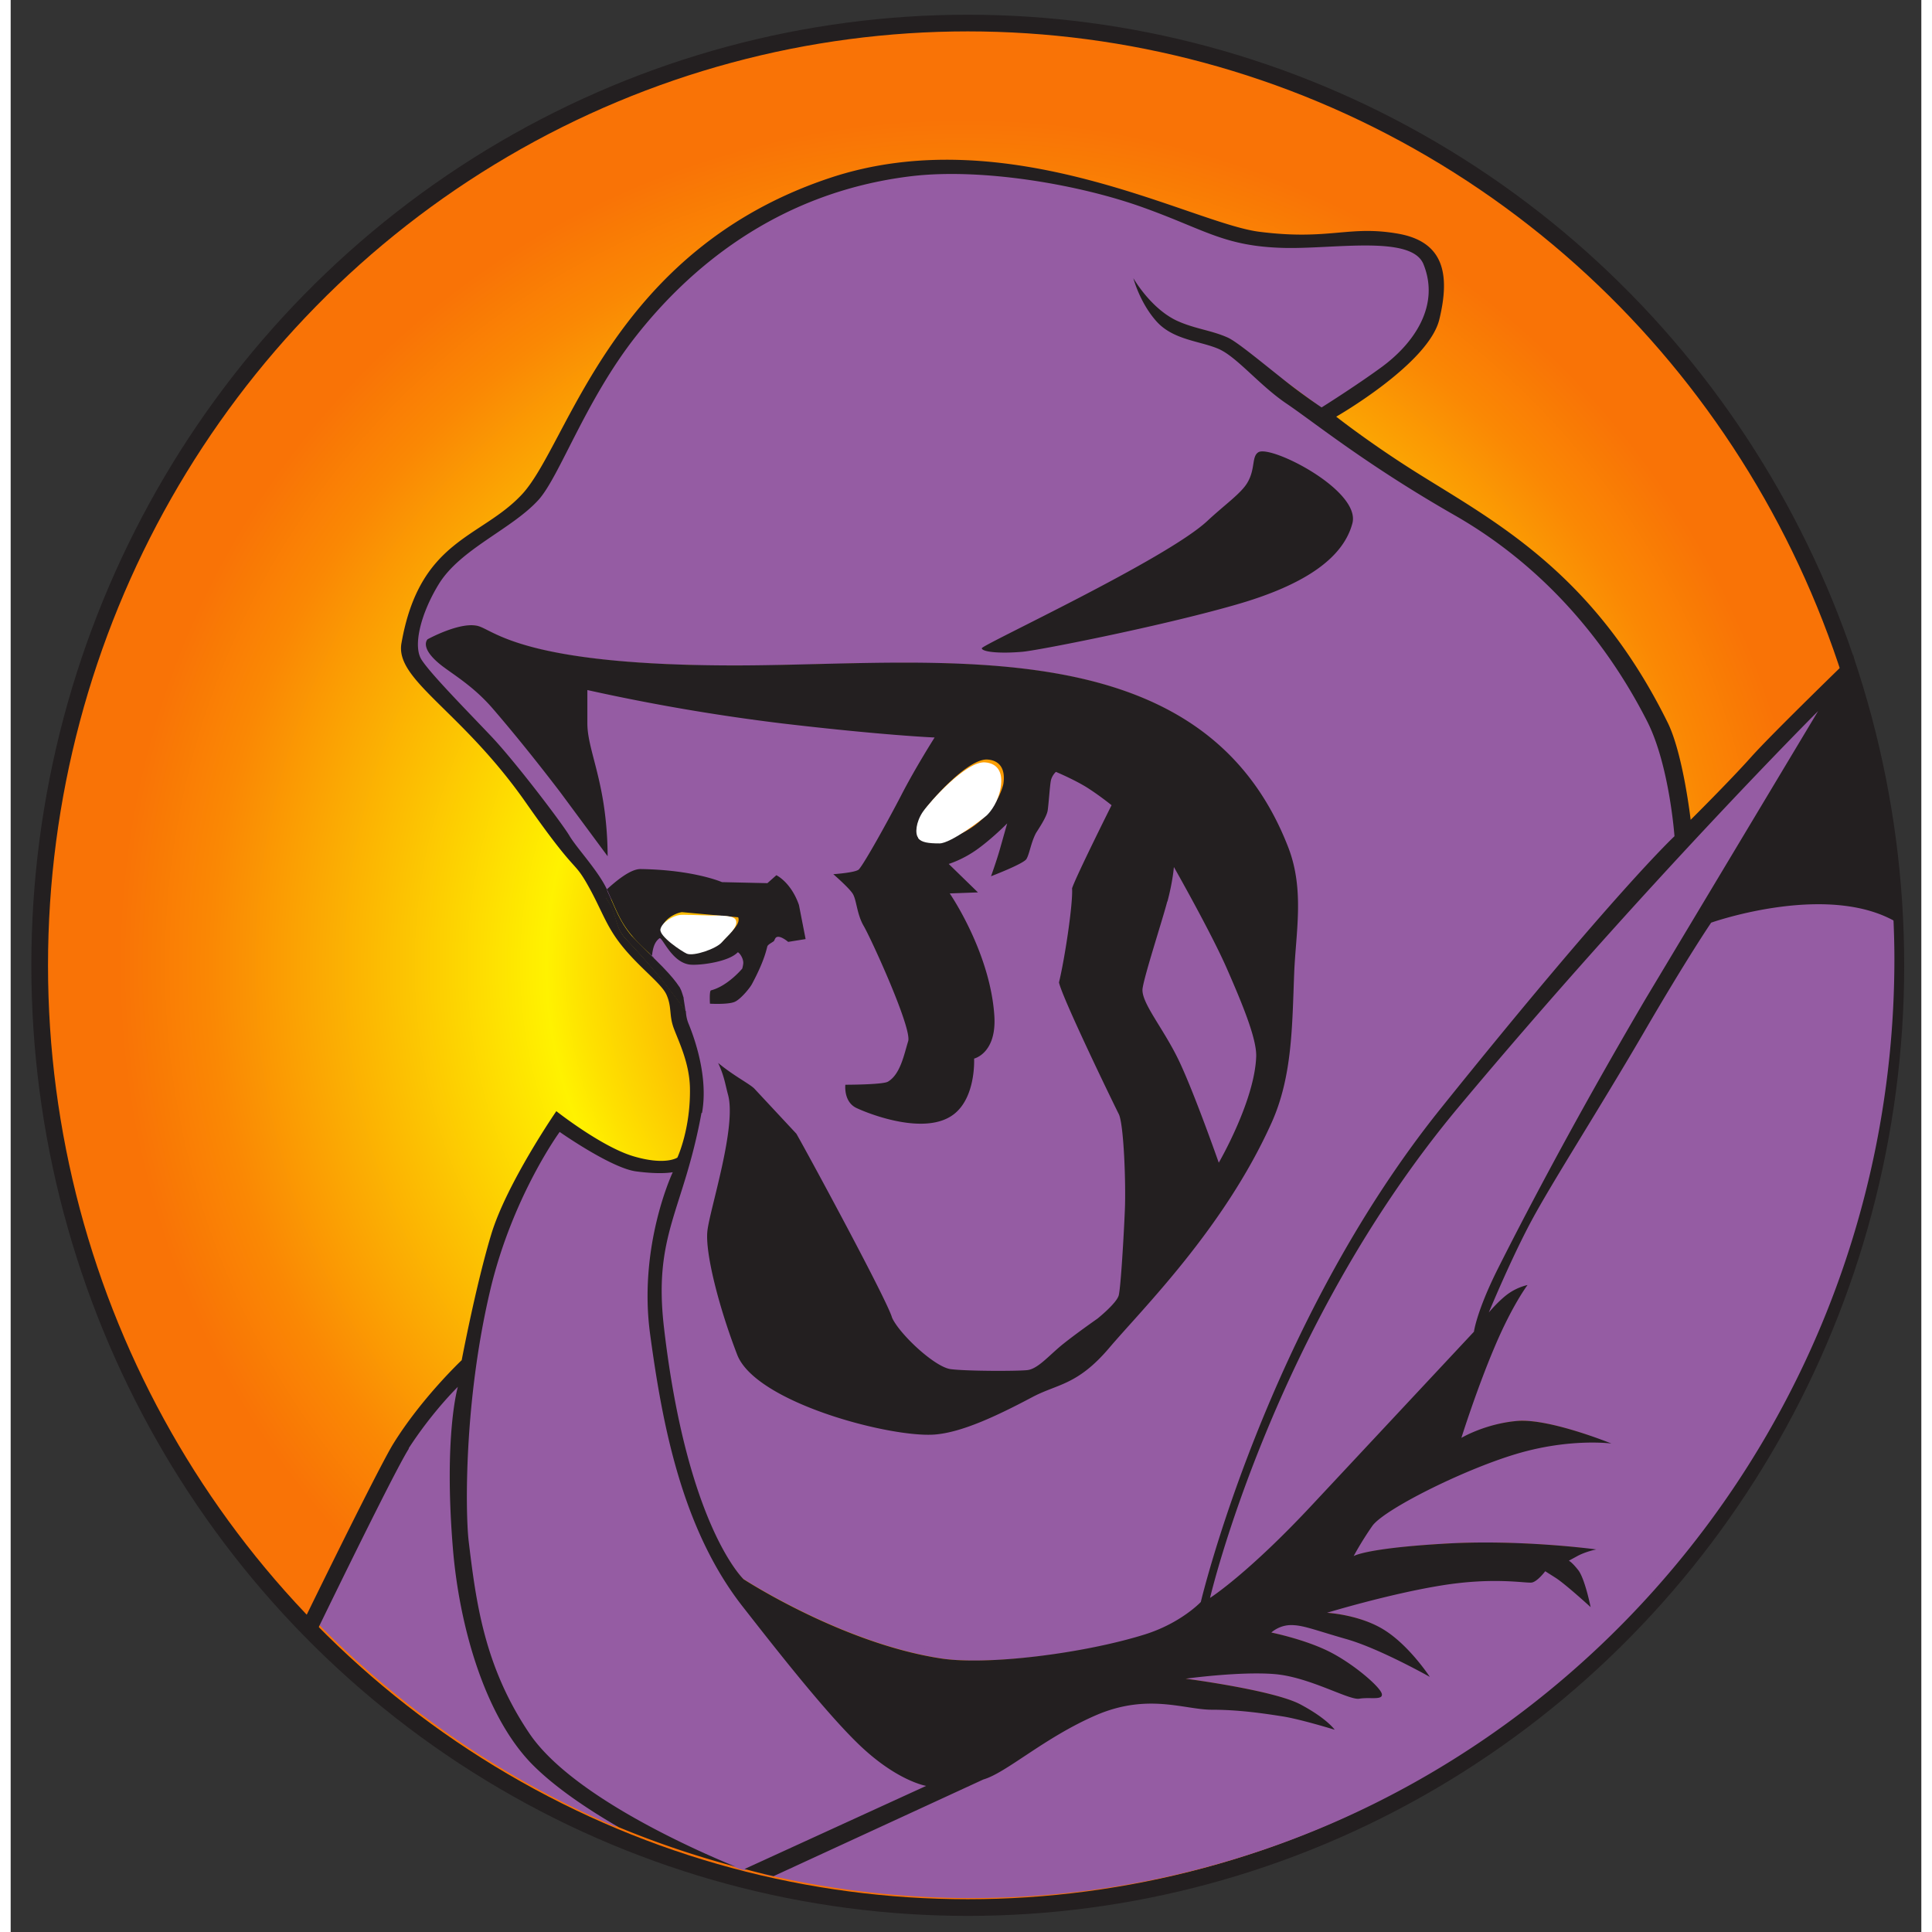 <?xml version="1.0" encoding="utf-8" standalone="yes"?><svg xmlns="http://www.w3.org/2000/svg" width="200" height="200" viewBox="16.692 7.722 74.502 75.334" version="1.2" baseProfile="tiny-ps"><rect x="16.692" y="7.722" width="74.502" height="75.334" fill="#333333" stroke="none"/><title>Phantom Fireworks Company LLC.</title><defs><radialGradient id="B" cx="235.911" cy="207.394" r="36.286" gradientUnits="userSpaceOnUse"><stop offset="0.01" stop-color="#f97306"></stop><stop offset="0.07" stop-color="#f97a05"></stop><stop offset="0.17" stop-color="#fa8f04"></stop><stop offset="0.28" stop-color="#fbb203"></stop><stop offset="0.41" stop-color="#fee100"></stop><stop offset="0.45" stop-color="#fff200"></stop><stop offset="0.62" stop-color="#fcbf02"></stop><stop offset="0.81" stop-color="#fa8804"></stop><stop offset="0.91" stop-color="#f97306"></stop></radialGradient></defs><g stroke="#231f20" transform="matrix(1, 0, 0, 1, -181.996, -162.032)"><ellipse cx="236.008" cy="207.394" rx="36.189" ry="36.741" fill="url(#B)" stroke-width=".65"></ellipse></g><g stroke-width=".25" fill="#955ca3" stroke="#955ca3" stroke-miterlimit="10" transform="matrix(1, 0, 0, 1, -181.996, -162.032)"><path d="M215.945 230.071c-.37-4.46.19-6.34.19-6.34s-.98.95-1.92 2.4c-.37.56-1.81 3.47-3.46 6.84a36.06 36.06 0 0 0 11.58 7.9c-1.23-.72-2.48-1.57-3.33-2.45-1.84-1.89-2.82-5.37-3.06-8.35zm15.77 7.55c-1.36-1.33-3.36-3.89-4.47-5.32-2.36-3.03-3.12-7.12-3.6-10.59-.47-3.47.88-6.34.88-6.34s-.44.09-1.42-.03-2.99-1.54-2.99-1.54-1.85 2.52-2.71 6.18c-1.04 4.41-.97 8.72-.84 9.76.28 2.4.61 4.89 2.36 7.5 1.76 2.62 7.23 4.88 8.19 5.26.06.02.13.03.19.05l7.11-3.25s-1.16-.19-2.69-1.68zm33.29-32.01l-2.66 4.34-4.35 7.29c-.81 1.51-1.66 3.57-1.66 3.57s.41-.48.77-.74c.37-.26.74-.33.74-.33s-.59.77-1.29 2.43l-1.29 3.53s.92-.55 2.17-.66 3.68.88 3.68.88-1.62-.22-3.72.41-5.15 2.17-5.6 2.8c-.44.63-.73 1.18-.73 1.18s.44-.29 3.46-.48c3.02-.18 6 .22 6 .22s-.41.07-.74.26l-.33.18s.11.04.37.37.48 1.44.48 1.44l-1.36-1.14-.41-.26s-.3.41-.52.44c-.22.04-1.44-.22-3.5.11s-4.49 1.07-4.49 1.07 1.33.07 2.28.7c.96.63 1.73 1.8 1.73 1.8s-1.95-1.1-3.24-1.47-1.7-.55-2.17-.55-.77.29-.77.29 1.29.26 2.25.74 2.03 1.4 2.06 1.66c.04.26-.48.11-.88.18s-1.95-.85-3.31-.96-3.46.18-3.46.18 3.39.44 4.45.99c1.07.55 1.36 1 1.36 1l-2.03-.52c-.7-.11-1.69-.26-2.76-.26s-2.5-.66-4.53.22c-2.02.88-3.48 2.25-4.38 2.5-.53.15-4.8 2.16-8.19 3.77 2.48.55 5.05.85 7.69.85 19.79 0 35.89-16.37 35.89-36.5 0-.61-.02-1.22-.05-1.82-2.77-1.1-6.97.26-6.97.26zm-19.53 26.35s1.47-.93 4.02-3.67l6.27-6.71s.1-.78.93-2.45 2.83-5.54 5.77-10.54l6.72-11.21s-6.76 6.76-14.01 15.43-9.7 19.15-9.7 19.15zm9.54-42.23c-3.43-1.96-5.47-3.62-6.55-4.35s-1.96-1.86-2.69-2.15c-.74-.29-1.77-.34-2.4-1.08-.64-.73-.88-1.66-.88-1.66s.67 1.18 1.7 1.66c.7.32 1.35.37 1.99.66.34.16 1.13.8 2.06 1.55l1.59 1.17 2.35-1.58c1.25-.92 2.28-2.39 1.62-4.01-.47-1.14-3.47-.58-5.44-.63-2.32-.06-3.05-.7-5.47-1.57-2.49-.89-6.29-1.55-9.03-1.23-5.39.64-8.82 3.76-10.78 6.26s-2.98 5.48-3.79 6.37c-1.05 1.15-3.05 1.91-3.89 3.29-.69 1.13-1.01 2.39-.67 2.93s1.75 1.97 2.68 2.95 2.79 3.43 3.09 3.92c.29.49 1.13 1.37 1.47 2.11 0-.1.02-.63.02-1.31l-1.85-2.5c-1-1.32-1.89-2.4-2.64-3.27-.72-.83-1.46-1.26-1.95-1.64-.94-.72-.58-1.05-.58-1.05s1.38-.76 2.05-.49 2.05 1.51 9.93 1.51 18.25-1.56 21.59 7.12c.64 1.66.29 3.3.22 4.9-.09 2.05-.07 4.02-.88 5.81-1.85 4.13-5.06 7.28-6.33 8.78-1.24 1.47-2.01 1.4-2.98 1.91-1.45.77-2.79 1.39-3.83 1.47-1.74.13-6.99-1.25-7.7-3.12s-1.25-3.96-1.16-4.81 1.16-4.09.8-5.34c-.12-.41-.14-.7-.38-1.22-.41-.34-.81-.77-1.06-1.32a2.67 2.67 0 0 1-.2-.71c.02.15.04.31.11.5.2.49.78 2.05.52 3.47-.71 3.87-1.89 4.73-1.46 8.39.9 7.73 3.1 9.79 3.1 9.79s3.85 2.5 7.69 3.09c1.81.28 5.56-.19 7.94-.93 1.42-.44 2.2-1.27 2.2-1.27s2.55-10.77 9.36-19.25c6.81-8.47 9.11-10.61 9.11-10.61s-.2-2.79-1.07-4.49c-1.61-3.16-4.08-6.07-7.51-8.03zm-3.99.33c-.34 1.29-1.72 2.38-4.64 3.2s-7.68 1.77-8.25 1.81c-.95.07-1.56-.02-1.56-.14s7.18-3.46 8.79-4.96c.72-.67 1.33-1.1 1.58-1.52.3-.53.15-.99.41-1.16.46-.31 4.01 1.49 3.67 2.77z"></path><path d="M225.945 210.471l.34.63c.6.5 1.22.81 1.41 1l1.64 1.76 3.73 7.17c.28.63 1.66 1.93 2.29 2.01s2.53.08 2.96.04.87-.59 1.42-1.02l1.34-.99s.75-.59.83-.91.2-2.37.24-3.36-.04-3.32-.24-3.71l-2.33-5.13c.24-.95.55-3.08.51-3.67.16-.47 1.54-3.24 1.54-3.24s-.47-.39-.99-.71c-.51-.32-1.18-.59-1.18-.59s-.16.13-.2.36c-.04.24-.08.87-.12 1.14-.04.28-.43.83-.47.91-.19.38-.24.79-.36.99s-1.38.67-1.38.67l.35-1.07.28-.99s-.55.55-1.14.99c-.59.43-1.14.59-1.14.59l1.14 1.11-1.1.04s1.58 2.29 1.74 4.78c.09 1.46-.79 1.66-.79 1.66s.08 1.5-.79 2.17c-1.1.85-3.28 0-3.79-.24-.52-.24-.44-.91-.44-.91s1.46 0 1.66-.12c.49-.29.63-1.07.79-1.58s-1.46-4.03-1.74-4.5-.28-1.03-.43-1.26c-.16-.24-.75-.75-.75-.75s.89-.06 1-.19c.22-.25 1.1-1.83 1.65-2.89l1.3-2.25s-1.97-.08-5.96-.55-7.58-1.3-7.58-1.3v1.3c0 .79.4 1.66.63 3.12a15.1 15.1 0 0 1 .16 2.06l.19.26c.06.09-.12.66-.2 1.05.24-.21.86-.8 1.31-.79 2.1.04 3.18.51 3.18.51l1.77.04.35-.31s.57.28.88 1.16c.06.16.26 1.33.26 1.33l-.68.11s-.31-.28-.46-.18c-.03.02-.05.08-.09.14-.03.06-.22.13-.26.21-.03.08-.09.51-.6 1.47-.07.14-.44.6-.68.7-.26.11-.96.07-.96.07s-.04-.5.04-.52c.66-.16 1.22-.85 1.22-.85s.04-.16.04-.22c0-.22-.2-.43-.22-.41-.35.36-1.4.5-1.8.48-.76-.03-1.14-1.11-1.25-1.03-.2.15-.25.39-.29.69.03.02.04.04.07.07l.33.33.02.02c.27.27.5.54.64.76 0 0 .02.02.02.03s0 .02.01.03c.01.03.04.06.05.08.02.04.02.07.03.1.03.07.05.15.07.22.04.17.06.31.07.45v.05l.92 1.4zm19.86 4.5s1.41-2.42 1.46-4.16c.02-.67-.49-1.91-1.14-3.4-.61-1.39-2.07-3.97-2.07-3.97s-.04.54-.25 1.34l-.96 3.38c-.08.54.81 1.55 1.42 2.83.6 1.26 1.55 3.97 1.55 3.97z"></path></g><g fill="#231f20" transform="matrix(1, 0, 0, 1, -181.996, -162.032)"><path d="M214.205 226.231c.94-1.45 1.92-2.4 1.92-2.4s-.56 1.88-.19 6.34c.25 2.98 1.23 6.46 3.06 8.35.87.89 2.14 1.75 3.4 2.48a35.94 35.94 0 0 0 4.56 1.54c-1.27-.52-6.37-2.7-8.05-5.21-1.75-2.6-2.07-5.09-2.36-7.5-.12-1.04-.2-5.35.84-9.76.86-3.65 2.71-6.18 2.71-6.18s2.02 1.42 2.99 1.54c.98.13 1.42.03 1.42.03s-1.36 2.87-.88 6.34c.47 3.47 1.23 7.56 3.6 10.59 1.12 1.43 3.11 3.99 4.47 5.32 1.52 1.49 2.69 1.68 2.69 1.68l-7.08 3.24a20.71 20.71 0 0 0 1.13.28l8.18-3.77c.9-.26 2.36-1.62 4.38-2.5 2.03-.88 3.46-.22 4.53-.22s2.06.15 2.76.26 2.03.52 2.03.52-.3-.44-1.36-1c-1.07-.55-4.45-.99-4.45-.99s2.1-.29 3.46-.18 2.91 1.03 3.31.96c.41-.07.92.07.88-.18-.04-.26-1.1-1.18-2.06-1.66s-2.25-.74-2.25-.74.3-.29.77-.29.88.18 2.17.55 3.24 1.47 3.24 1.47-.77-1.18-1.73-1.8c-.96-.63-2.28-.7-2.28-.7s2.43-.74 4.49-1.07 3.28-.07 3.5-.11.52-.44.52-.44l.41.26c.4.26 1.36 1.14 1.36 1.14s-.22-1.1-.48-1.44c-.26-.33-.37-.37-.37-.37l.33-.18c.33-.18.74-.26.74-.26s-2.98-.41-6-.22c-3.02.18-3.46.48-3.46.48s.29-.55.73-1.18c.45-.63 3.5-2.17 5.6-2.8s3.72-.41 3.72-.41-2.43-.99-3.68-.88-2.17.66-2.17.66.59-1.88 1.29-3.53c.7-1.66 1.29-2.43 1.29-2.43s-.37.07-.74.33-.77.74-.77.74.85-2.06 1.66-3.57 2.61-4.31 4.35-7.29c1.73-2.98 2.66-4.34 2.66-4.34s4.8-1.7 7.46.13c-.06-1.82-.24-2.86-.55-4.6-.33-.44-.26-1.09-.28-1.16-.44-1.39-1.09-4.81-1.09-4.81s-3.15 3.05-3.98 3.98-2.36 2.45-2.36 2.45-.29-2.55-.89-3.78c-2.88-5.84-6.72-7.83-9.78-9.75-1.82-1.14-3.15-2.19-3.15-2.19s3.6-2.06 4.02-3.79c.43-1.77.17-3.02-1.58-3.34-1.95-.35-2.69.27-5.44-.08-2.63-.33-9.79-4.43-16.77-2.09-8.51 2.85-10.16 10.38-11.98 12.33-1.6 1.72-3.99 1.74-4.7 5.81-.25 1.44 2.34 2.61 4.86 6.22 1.93 2.76 1.83 2.22 2.34 3.09.51.88.68 1.44 1.11 2.09.72 1.08 1.82 1.81 2.03 2.31.21.48.09.79.28 1.3s.61 1.35.63 2.32c.03 1.61-.49 2.72-.49 2.72s-.46.32-1.71-.05-3.01-1.76-3.01-1.76-1.94 2.82-2.54 4.81-1.15 4.9-1.15 4.9-1.57 1.48-2.68 3.28c-.4.66-1.79 3.43-3.38 6.68l.47.48c1.67-3.43 3.16-6.42 3.53-6.99zm54.96-28.75l-6.72 11.21c-2.94 5-4.93 8.87-5.77 10.54-.83 1.66-.93 2.45-.93 2.45l-6.27 6.71c-2.55 2.74-4.02 3.67-4.02 3.67s2.45-10.48 9.7-19.15 14.01-15.43 14.01-15.43zm-43.52 15.67c.26-1.43-.32-2.98-.52-3.47-.08-.19-.1-.35-.11-.5-.56-.79-1.33-1.76-2.33-2.81-.46-.48-.3-.92-.77-1.59-.03-.04 0-.17.03-.33-.34-.74-1.18-1.62-1.47-2.11s-2.15-2.94-3.09-3.92c-.93-.98-2.34-2.41-2.68-2.95s-.02-1.8.67-2.93c.84-1.38 2.84-2.14 3.89-3.29.82-.9 1.83-3.87 3.79-6.37s5.39-5.62 10.78-6.26c2.75-.32 6.54.33 9.03 1.23 2.42.87 3.15 1.51 5.47 1.57 1.96.05 4.97-.51 5.44.63.66 1.62-.37 3.09-1.62 4.01-1.01.74-2.35 1.58-2.35 1.58s-.81-.54-1.59-1.17c-.93-.74-1.72-1.39-2.06-1.55-.64-.29-1.29-.34-1.99-.66-1.03-.48-1.7-1.66-1.7-1.66s.24.93.88 1.66c.64.74 1.67.78 2.4 1.08.73.29 1.61 1.42 2.69 2.15s3.12 2.39 6.55 4.35 5.9 4.87 7.51 8.03c.87 1.7 1.07 4.49 1.07 4.49s-2.3 2.13-9.11 10.61-9.36 19.25-9.36 19.25-.78.83-2.2 1.27c-2.38.74-6.13 1.21-7.94.93-3.85-.59-7.69-3.09-7.69-3.09s-2.2-2.06-3.1-9.79c-.43-3.66.75-4.53 1.46-8.39zm12.47-17.98c.57-.04 5.34-.98 8.25-1.81 2.92-.82 4.3-1.92 4.64-3.2.34-1.29-3.2-3.08-3.67-2.77-.26.17-.11.63-.41 1.16-.24.43-.86.85-1.58 1.52-1.61 1.5-8.79 4.83-8.79 4.96s.61.22 1.56.14z"></path><path d="M224.935 208.681l-.07-.22c-.02-.06-.04-.12-.08-.19-.01-.02-.02-.04-.04-.06-.11-.17-.3-.41-.64-.76l-.02-.02-.33-.33-.85-.85c-.49-.58-.63-1.08-.98-1.81-.04.16-.06.3-.03.33.47.67.32 1.11.77 1.59 1 1.05 1.76 2.02 2.33 2.81v-.05l-.07-.45z"></path><path d="M223.765 207.101l-.07-.07c.03-.29.09-.54.29-.69.11-.08.49 1 1.25 1.03.41.02 1.45-.12 1.8-.48.03-.03.22.19.22.41 0 .07-.04.22-.04.22s-.56.68-1.22.85c-.07.02-.04.52-.04.52s.7.04.96-.07c.24-.1.61-.56.68-.7.51-.95.57-1.39.6-1.47s.22-.16.26-.21c.03-.06.05-.12.09-.14.15-.09.46.18.46.18l.68-.11-.26-1.33c-.31-.89-.88-1.16-.88-1.16l-.35.31-1.77-.04s-1.09-.48-3.18-.51c-.44 0-1.07.58-1.31.79.34.73.49 1.23.98 1.81.2.24.52.54.85.85zm3.29-1.58c.11.28-.33.61-.55.87-.22.25-1.09.55-1.36.44-.17-.07-1.1-.68-1.03-.96s.5-.52.75-.55m9.85 20.37c1.04-.08 2.38-.7 3.83-1.47.97-.51 1.74-.45 2.98-1.91 1.27-1.5 4.48-4.66 6.33-8.78.81-1.8.8-3.77.88-5.81.06-1.59.41-3.24-.22-4.9-3.34-8.68-13.71-7.12-21.59-7.12s-9.26-1.25-9.93-1.51c-.67-.27-2.05.49-2.05.49s-.36.33.58 1.05c.49.37 1.23.81 1.95 1.64.75.87 1.64 1.96 2.64 3.27l1.85 2.5a13.66 13.66 0 0 0-.16-2.06c-.23-1.46-.63-2.33-.63-3.12v-1.3a79.11 79.11 0 0 0 7.58 1.3c3.99.47 5.96.55 5.96.55s-.75 1.18-1.3 2.25c-.55 1.06-1.43 2.64-1.65 2.89-.11.13-1 .19-1 .19s.59.51.75.75.16.79.43 1.26c.28.47 1.89 3.99 1.74 4.5-.16.51-.3 1.29-.79 1.58-.2.12-1.66.12-1.66.12s-.08.67.44.91c.51.24 2.69 1.09 3.79.24.87-.67.79-2.17.79-2.17s.88-.2.79-1.66c-.16-2.49-1.74-4.78-1.74-4.78l1.1-.04-1.14-1.11s.55-.16 1.14-.59 1.14-.99 1.14-.99l-.28.99c-.12.43-.35 1.07-.35 1.07s1.26-.48 1.38-.67c.12-.2.17-.61.36-.99.04-.08.43-.63.47-.91s.08-.91.12-1.14c.04-.22.2-.36.2-.36s.67.28 1.18.59c.51.32.99.71.99.71s-1.38 2.76-1.54 3.24c.04.59-.28 2.72-.51 3.67.12.59 2.13 4.74 2.33 5.13.2.4.28 2.72.24 3.71s-.16 3.04-.24 3.36c-.08.31-.83.91-.83.91s-.79.55-1.34.99-.99.99-1.42 1.02c-.43.04-2.33.04-2.96-.04s-2.01-1.38-2.29-2.01c-.18-.66-3.26-6.35-3.73-7.17l-1.64-1.76c-.19-.19-.81-.5-1.41-1 .24.52.27.81.38 1.22.36 1.25-.71 4.49-.8 5.34-.09.84.44 2.94 1.16 4.81.71 1.87 5.97 3.25 7.7 3.12zm.29-23.18c-.43.11-.7-.04-.83-.2s-.09-.61.18-1.01c.28-.4 1.69-1.99 2.43-1.93.49.04.7.39.61.96 0 0-.35 1.69-2.39 2.19zm8.79 2.39c.21-.79.25-1.34.25-1.34s1.46 2.57 2.07 3.97c.65 1.48 1.15 2.73 1.14 3.4-.05 1.74-1.46 4.16-1.46 4.16s-.95-2.71-1.55-3.97c-.61-1.28-1.5-2.29-1.42-2.83s.77-2.65.96-3.38z"></path></g><g fill="#fff" transform="matrix(1, 0, 0, 1, -181.996, -162.032)"><path d="M 225.935 205.451 C 226.445 205.451 226.895 205.451 226.965 205.631 C 227.075 205.911 226.635 206.241 226.415 206.501 C 226.195 206.751 225.325 207.051 225.055 206.941 C 224.885 206.871 223.955 206.261 224.025 205.981 C 224.095 205.701 224.525 205.461 224.775 205.431 C 224.905 205.411 225.445 205.441 225.935 205.451 L 225.935 205.451 Z"></path><path d="M 234.075 202.421 C 233.945 202.261 233.985 201.811 234.255 201.411 C 234.535 201.011 235.945 199.421 236.685 199.481 C 237.175 199.521 237.385 199.871 237.295 200.441 C 237.205 201.011 236.905 201.401 236.745 201.551 C 236.575 201.701 235.345 202.641 234.905 202.641 C 234.465 202.641 234.205 202.601 234.075 202.441 L 234.075 202.421 Z"></path></g></svg>